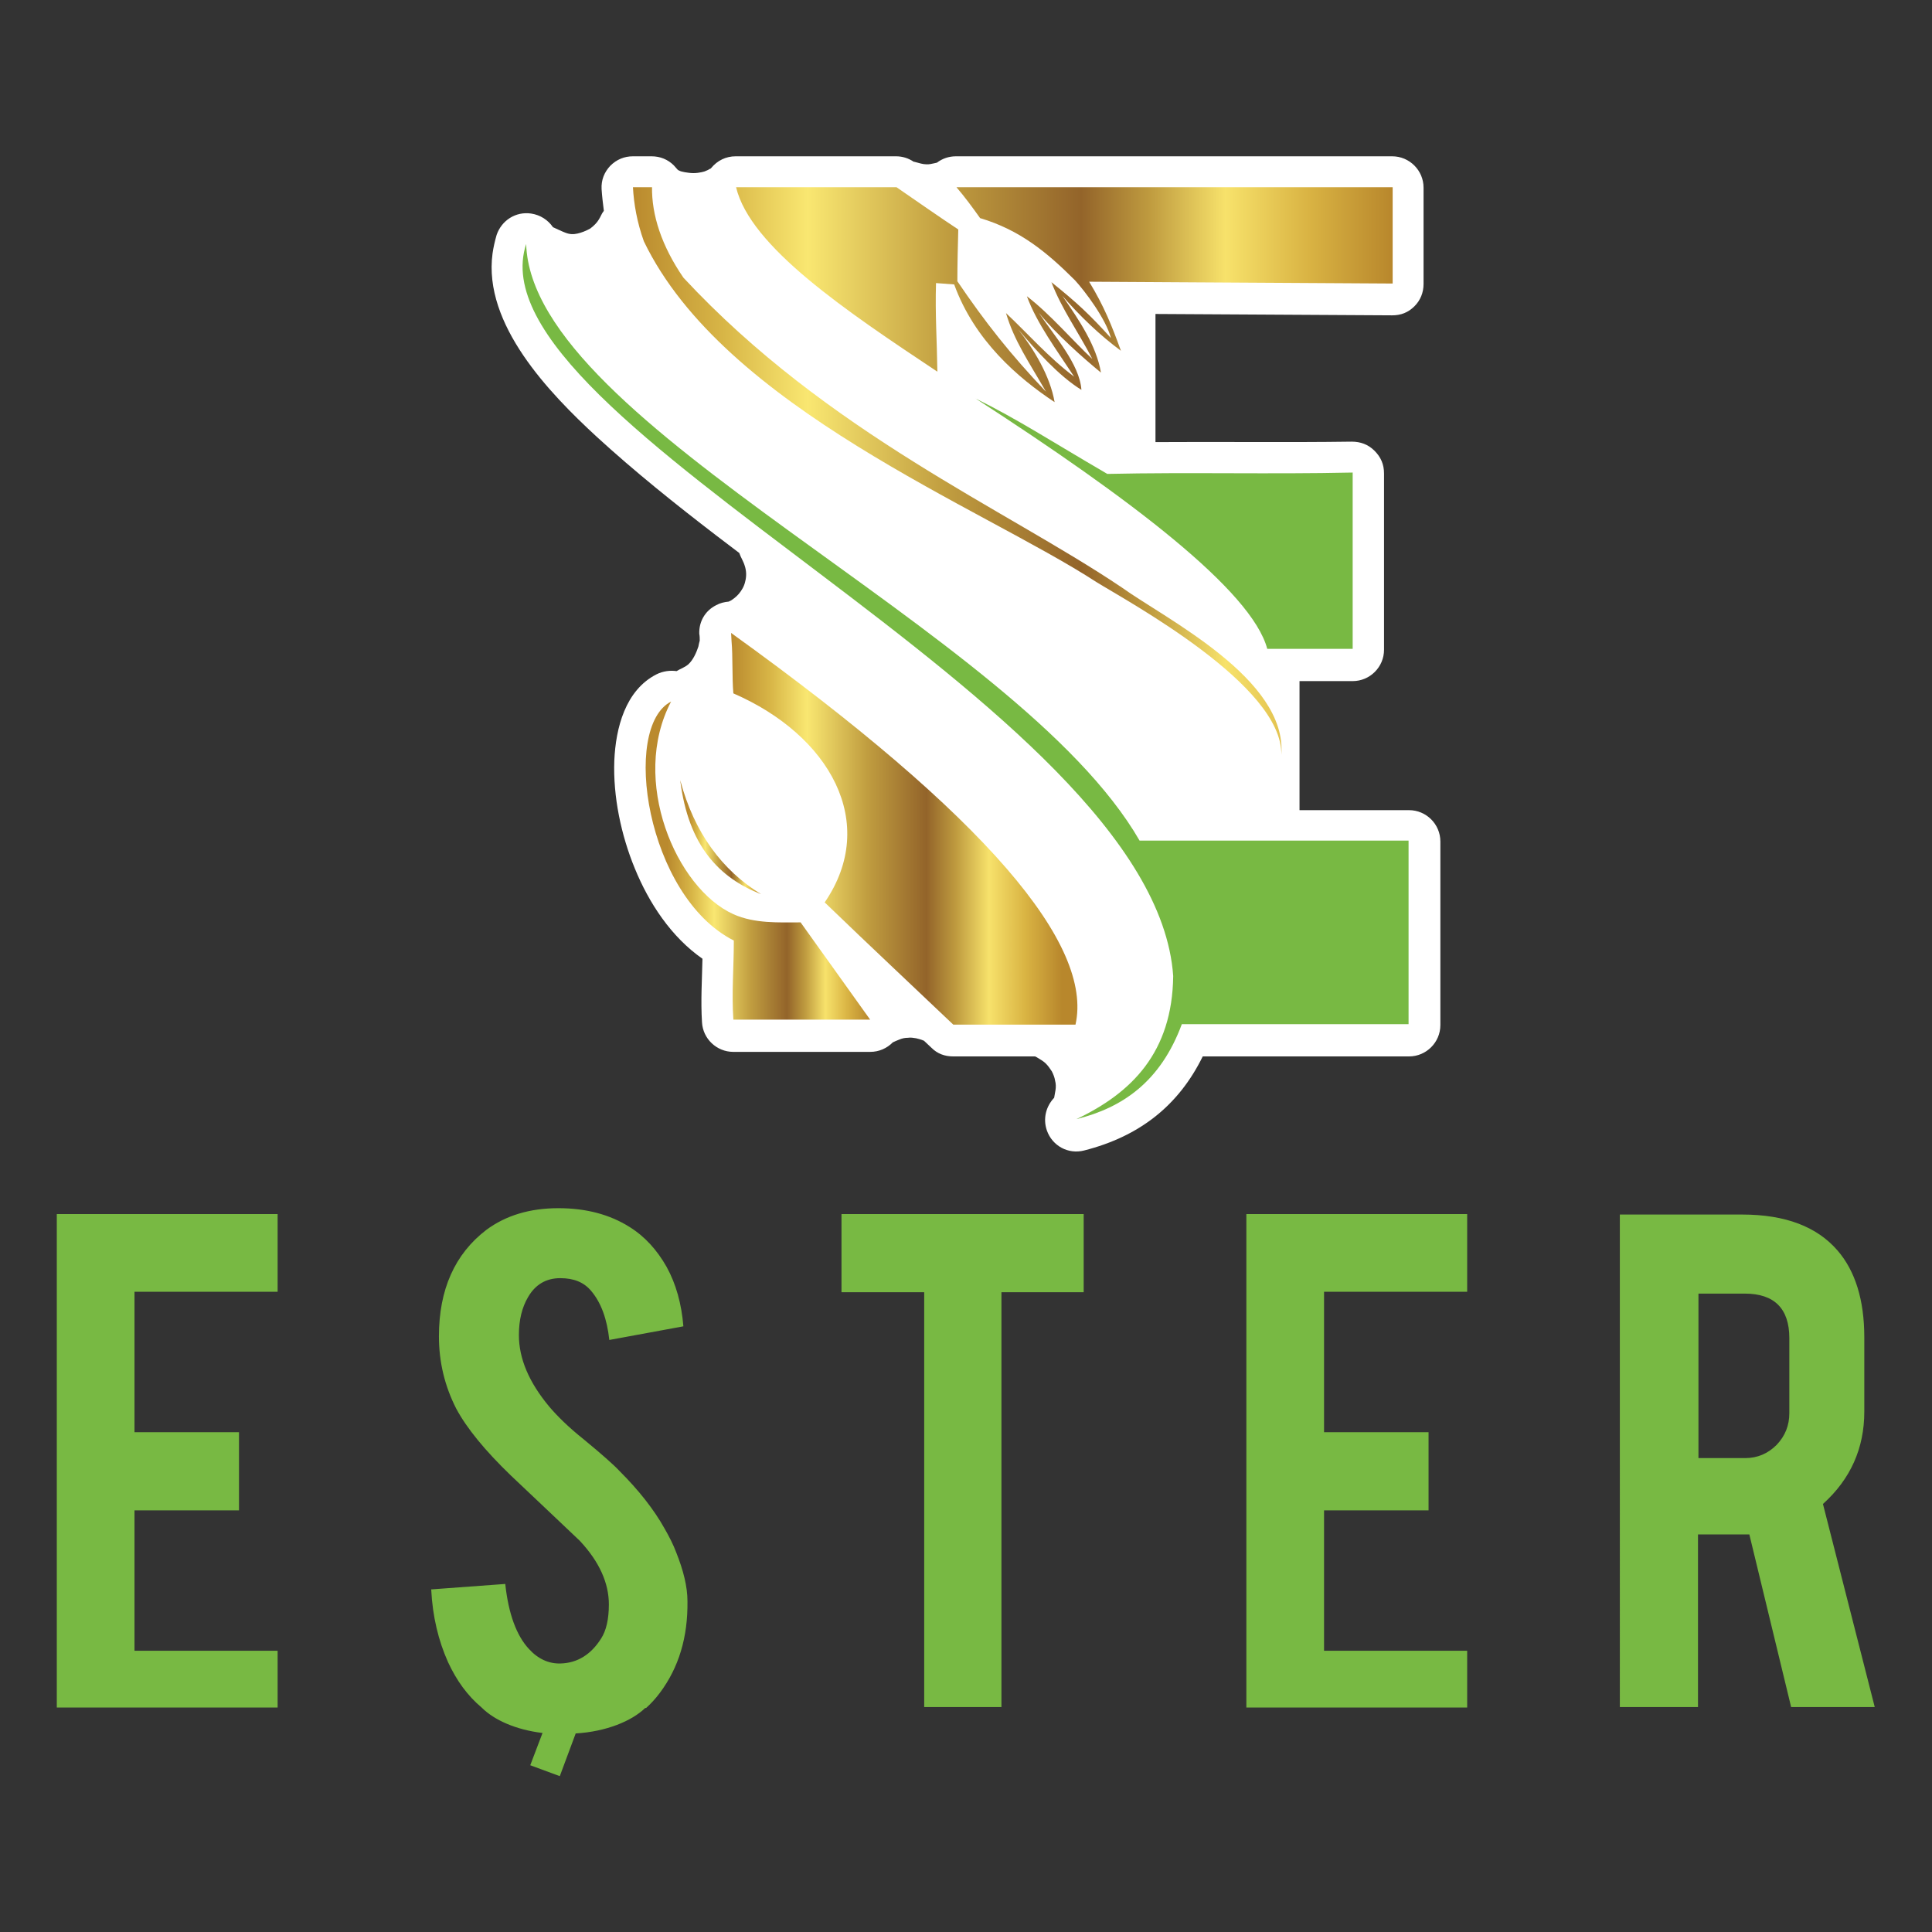 <svg xmlns="http://www.w3.org/2000/svg" xmlns:xlink="http://www.w3.org/1999/xlink" id="Layer_1" x="0px" y="0px" viewBox="0 0 425.2 425.2" style="enable-background:new 0 0 425.2 425.2;" xml:space="preserve"><rect x="0" y="0" width="425.2" height="425.2" fill="#333333" stroke="none"/><style type="text/css">	.st0{fill-rule:evenodd;clip-rule:evenodd;fill:#78B943;}	.st1{fill-rule:evenodd;clip-rule:evenodd;fill:#FFFFFF;}			.st2{clip-path:url(#SVGID_00000010993612165601873100000017924831061327795880_);fill:url(#SVGID_00000100347059602464535290000015005250074576921505_);}			.st3{clip-path:url(#SVGID_00000057831228207428894310000016835370702677719709_);fill:url(#SVGID_00000168113397727104262170000002881874369109982651_);}			.st4{clip-path:url(#SVGID_00000052077755327601835190000008850977429021429684_);fill:url(#SVGID_00000003067951059125256220000016827575956234585489_);}			.st5{clip-path:url(#SVGID_00000142870468108342851710000016690817830480707490_);fill:url(#SVGID_00000144302623804614864290000003199581172395038091_);}</style><g>	<path class="st0" d="M373.7,284.7H384c6.5,0,9.8,3.3,9.8,9.8V311c0,2.7-0.9,5-2.8,7c-1.9,1.9-4.2,2.9-6.9,2.9h-10.3V284.7z   M356.6,375.7h17.1v-38h9.8h1.5l9.2,38h18.4L401.2,331c6.1-5.5,9.1-12.3,9.1-20.3v-16.4c0-8.2-2-14.6-5.9-19.1  c-4.5-5.2-11.4-7.9-21-7.9h-26.9V375.7z M322.9,267.2h-48.6v108.6h48.6v-12.5h-31.5v-30.9h23v-17.2h-23v-30.9h31.5V267.2z   M203.3,375.7h17.1v-91.3h18.1v-17.2h-53.3v17.2h18.2V375.7z M126.7,381.5l-3.5,9.4l-6.5-2.4l2.7-7.1c-5.8-0.7-10.6-2.8-13.4-5.6h0  c-3.1-2.6-5.5-5.9-7.4-10c-2.1-4.7-3.4-10-3.7-16l16.3-1.2c0.7,6.6,2.5,11.4,5.2,14.3c2,2.2,4.4,3.3,7,3.2c3.7-0.1,6.7-2,8.9-5.5  c1.1-1.7,1.7-4.2,1.7-7.5c0-4.7-2.1-9.4-6.4-14c-3.4-3.2-8.4-8-15.2-14.4c-5.7-5.5-9.7-10.4-12-14.7c-2.5-4.9-3.8-10.2-3.8-15.9  c0-10.3,3.5-18.1,10.4-23.4c4.3-3.2,9.6-4.8,15.9-4.8c6.1,0,11.3,1.4,15.6,4.1c3.4,2.1,6.1,5.1,8.2,8.8c2.1,3.8,3.3,8.2,3.7,13.1  l-16.3,3c-0.5-4.6-1.8-8.2-4-10.8c-1.6-1.9-3.8-2.8-6.8-2.8c-3.1,0-5.5,1.4-7.1,4.2c-1.3,2.2-2,5-2,8.3c0,5.2,2.2,10.4,6.7,15.8  c1.7,2,4.2,4.5,7.6,7.2c4,3.3,6.6,5.6,7.9,7c4.2,4.2,7.5,8.4,9.8,12.5c1.1,1.9,2,3.7,2.6,5.3c1.6,4,2.5,7.6,2.5,10.8  c0.1,7.9-1.9,14.6-6.1,20.2c-0.9,1.2-1.9,2.3-3,3.3H142C139,378.8,133.4,381.1,126.7,381.5z M61.1,267.2H12.5v108.6h48.6v-12.5  H29.6v-30.9h23v-17.2h-23v-30.9h31.5V267.2z"></path>	<path class="st1" d="M154,141c0-0.5,0-1-0.1-1.5c-0.1-2.7,1.3-5.1,3.7-6.3c0.9-0.5,1.8-0.7,2.8-0.8c0.1-0.1,0.2-0.1,0.4-0.2  c0.5-0.3,1.2-0.8,1.8-1.5c0.6-0.7,1.2-1.7,1.4-2.7c0.3-1.1,0.3-2.3-0.1-3.5c-0.3-1-0.9-1.9-1.2-2.8c-1.7-1.3-3.3-2.5-5-3.8  c-9-6.9-18-14.1-26.4-21.8c-10.4-9.6-25-24.7-22.9-40.3c0.2-1.4,0.5-2.7,0.9-4.1c1.1-3.2,4.2-5.2,7.6-4.7c2,0.3,3.7,1.4,4.8,3  c0.9,0.4,1.9,0.9,2.7,1.2c1,0.4,1.8,0.4,2.7,0.2c0.9-0.2,1.9-0.6,2.8-1.1c0.8-0.6,1.5-1.3,1.9-2c0.4-0.6,0.6-1.3,1.1-1.9  c-0.2-1.6-0.4-3.2-0.5-4.8c-0.1-2,0.6-3.7,1.9-5.1c1.4-1.4,3.1-2.1,5-2.1h4.1c1.9,0,3.6,0.7,4.9,2c0.3,0.3,0.5,0.6,0.8,0.9  c0.1,0.1,0.2,0.2,0.3,0.2c0.3,0.2,0.8,0.3,1.3,0.4c0.6,0.1,1.3,0.2,1.9,0.2c0.7,0,1.3-0.1,1.8-0.2c0.5-0.1,0.8-0.2,1.2-0.4  c0.3-0.1,0.5-0.3,0.8-0.4l0.1-0.1c1.4-1.7,3.3-2.6,5.4-2.6h35.3c1.4,0,2.7,0.4,3.9,1.2l0.1,0c0.5,0.1,1,0.3,1.5,0.4  c0.8,0.2,1.6,0.2,2.1,0.1c0.6-0.1,0.9-0.2,1.4-0.3c1.2-0.9,2.6-1.4,4.2-1.4h96c3.8,0,6.9,3.1,6.9,6.9v21.2c0,1.9-0.7,3.6-2,4.9  c-1.4,1.4-3,2-4.9,2c-17.4-0.1-34.8-0.2-52.1-0.3v28.2c14.4-0.1,28.8,0.1,43.2-0.1c1.9,0,3.6,0.6,5,2c1.4,1.4,2.1,3,2.1,5v38.8  c0,3.8-3.1,6.9-6.9,6.9h-1.2h-10.5v3.8v18.3v6.3h10.5h13.6c3.8,0,6.9,3.1,6.9,6.9v40.4c0,3.8-3.1,6.9-6.9,6.9h-45.4  c-5.3,10.8-13.9,17.6-26.1,20.7c-3.5,0.9-7-1-8.2-4.4c-0.9-2.6-0.2-5.3,1.6-7.2c0.1-0.5,0.2-1.1,0.3-1.7c0.1-0.6,0.1-1.4-0.1-2.1  c-0.1-0.7-0.4-1.4-0.7-2c-0.4-0.6-0.8-1.2-1.3-1.7c-0.5-0.5-1-0.8-2-1.4l-0.4-0.2h-18c-1.9,0-3.5-0.6-4.8-1.9l-1.7-1.6  c-0.1,0-0.2,0-0.3-0.1c-0.3-0.1-0.9-0.3-1.4-0.4c-0.6-0.1-1.2-0.2-1.8-0.1c-0.6,0-1.2,0.1-1.9,0.4c-0.5,0.2-1,0.4-1.4,0.6  c-1.3,1.3-3,2.1-5,2.1h-30.1c-3.7,0-6.7-2.9-6.9-6.5c-0.3-4.7,0-9.3,0.1-14c-6.9-4.8-11.8-12.3-14.9-19.9c-3-7.3-4.8-15.8-4.5-23.7  c0.3-7.1,2.4-15.5,9.3-19c1.4-0.7,3-0.9,4.4-0.7c0.8-0.5,1.8-0.8,2.6-1.5c1.1-1,1.8-2.7,2.2-3.9C153.8,141.7,153.9,141.4,154,141"></path>	<path class="st0" d="M214.7,87.7c34,22,60.8,42.3,64.2,55.1h18.8V104c-18.5,0.4-35.5-0.1-54,0.3C231,96.9,224.2,92.4,214.7,87.7"></path>	<path class="st0" d="M236.9,246.3c10.1-2.5,18.5-8.2,23.2-20.9h49.9v-40.4h-59.2c-27-46.8-133.8-91.2-135-131.3  c-13,39.4,138.2,100.6,142.4,161.1C258,231.6,249.1,240.5,236.9,246.3"></path>	<g>		<defs>			<path id="SVGID_1_" d="M161.5,207c0,6.1-0.5,11.4-0.1,17.4h30.1c-5.1-7.1-10.2-14.3-15.3-21.4c-4.8,0-10.1,0.3-14.8-1.8    c-12.6-5.7-22.8-29.5-13.7-46.8C136.7,160,142.2,197.2,161.5,207z"></path>		</defs>		<clipPath id="SVGID_00000090254906663974559460000004455075218303724959_">			<use xlink:href="#SVGID_1_" style="overflow:visible;"></use>		</clipPath>					<linearGradient id="SVGID_00000006708396053336919520000006126282939560988339_" gradientUnits="userSpaceOnUse" x1="146.937" y1="189.411" x2="191.455" y2="189.411">			<stop offset="0" style="stop-color:#BA8A2E"></stop>			<stop offset="0.12" style="stop-color:#D8B647"></stop>			<stop offset="0.23" style="stop-color:#F9E771"></stop>			<stop offset="0.41" style="stop-color:#C19E40"></stop>			<stop offset="0.59" style="stop-color:#93642A"></stop>			<stop offset="0.68" style="stop-color:#BF9B3F"></stop>			<stop offset="0.78" style="stop-color:#F7E26B"></stop>			<stop offset="0.89" style="stop-color:#D9B343"></stop>			<stop offset="1" style="stop-color:#B8872C"></stop>		</linearGradient>					<rect x="136.7" y="154.4" style="clip-path:url(#SVGID_00000090254906663974559460000004455075218303724959_);fill:url(#SVGID_00000006708396053336919520000006126282939560988339_);" width="54.8" height="70"></rect>	</g>	<g>		<defs>			<path id="SVGID_00000163035564348128653190000003237097165947352457_" d="M160.9,139.3L160.9,139.3c0,0,0,0.3,0.1,1.8    c0.3,3.3,0.1,8.1,0.4,11.5c21.2,9.2,32.1,28.5,20.1,46c10.9,10.5,18.1,17.2,28.3,26.9h26.9C240.6,208,217.5,180,160.9,139.3"></path>		</defs>		<clipPath id="SVGID_00000003099383872533143500000018268796976981044655_">			<use xlink:href="#SVGID_00000163035564348128653190000003237097165947352457_" style="overflow:visible;"></use>		</clipPath>					<linearGradient id="SVGID_00000103983779747238106930000004626551750959791745_" gradientUnits="userSpaceOnUse" x1="160.886" y1="182.37" x2="233.712" y2="182.37">			<stop offset="0" style="stop-color:#BA8A2E"></stop>			<stop offset="0.12" style="stop-color:#D8B647"></stop>			<stop offset="0.23" style="stop-color:#F9E771"></stop>			<stop offset="0.41" style="stop-color:#C19E40"></stop>			<stop offset="0.59" style="stop-color:#93642A"></stop>			<stop offset="0.68" style="stop-color:#BF9B3F"></stop>			<stop offset="0.78" style="stop-color:#F7E26B"></stop>			<stop offset="0.89" style="stop-color:#D9B343"></stop>			<stop offset="1" style="stop-color:#B8872C"></stop>		</linearGradient>					<rect x="160.9" y="139.3" style="clip-path:url(#SVGID_00000003099383872533143500000018268796976981044655_);fill:url(#SVGID_00000103983779747238106930000004626551750959791745_);" width="79.7" height="86.2"></rect>	</g>	<g>		<defs>			<path id="SVGID_00000179616297254761175100000009353045623465752244_" d="M139.3,41.2c0.2,3.7,0.9,7.7,2.4,11.9    c17.6,36.6,74.4,58.6,99.6,75c7.1,4.4,41,22.7,40.7,38c1.3-16.7-25.5-29.9-35.1-36.8c-25.7-17.3-64.7-34-96.5-68.2    c-4.8-7-7-13.8-6.9-20H139.3z M306.5,62.4V41.2h-96c1.8,2.1,3.5,4.4,5.2,6.8c8.7,2.6,14.6,7.4,20.9,13.7    c2.2,2.4,6.8,8.5,7.9,12.7c-4.7-5.2-7.5-7.8-13.1-12.3c2.3,6,5.9,10.9,9,16.9c-4.3-4-9.3-9.9-14.4-13.8c2.2,6,6.6,11.9,10.4,17.7    c-5.7-4.3-10.2-9.5-15-14c1.8,6.1,5,10.7,8.8,17.3c-7.8-8.2-13.4-15.3-19.5-24.3c0-3.8,0.1-7.5,0.2-11.4c-4.1-2.7-8.8-6-13.6-9.3    H162c3.1,13.1,24.3,27.3,44.3,40.6c-0.1-7-0.5-12.5-0.3-19.5c1.3,0.1,2.6,0.2,4,0.3c4.5,12.4,14.1,20.6,22.1,25.9    c-1-5.8-4.6-11.7-8-16c3.9,4.6,9,10.3,13.9,13.3c-0.4-5.7-6-11.9-9.4-17c3.7,4.6,9.8,10,13.7,13.2c-1-5.9-4.7-11.4-8.5-16.9    c4,4.6,8.3,8.7,12.9,12.1c-2-5.5-3.7-9.8-7-15.2C262,62.1,284,62.3,306.5,62.4z"></path>		</defs>		<clipPath id="SVGID_00000091708220586309460870000000788697493533896870_">			<use xlink:href="#SVGID_00000179616297254761175100000009353045623465752244_" style="overflow:visible;"></use>		</clipPath>					<linearGradient id="SVGID_00000132804910407405909100000006356077320953702784_" gradientUnits="userSpaceOnUse" x1="139.323" y1="103.682" x2="306.496" y2="103.682">			<stop offset="0" style="stop-color:#BA8A2E"></stop>			<stop offset="0.12" style="stop-color:#D8B647"></stop>			<stop offset="0.23" style="stop-color:#F9E771"></stop>			<stop offset="0.41" style="stop-color:#C19E40"></stop>			<stop offset="0.59" style="stop-color:#93642A"></stop>			<stop offset="0.68" style="stop-color:#BF9B3F"></stop>			<stop offset="0.78" style="stop-color:#F7E26B"></stop>			<stop offset="0.89" style="stop-color:#D9B343"></stop>			<stop offset="1" style="stop-color:#B8872C"></stop>		</linearGradient>					<rect x="139.3" y="41.2" style="clip-path:url(#SVGID_00000091708220586309460870000000788697493533896870_);fill:url(#SVGID_00000132804910407405909100000006356077320953702784_);" width="167.2" height="125"></rect>	</g>	<g>		<defs>			<path id="SVGID_00000126281370204008639560000011156554698191500968_" d="M167.5,196.8c-9.2-3.6-16-10.6-17.8-25.1    C152.8,183.3,158.9,191.5,167.5,196.8"></path>		</defs>		<clipPath id="SVGID_00000007387338700855487320000008421150307831419532_">			<use xlink:href="#SVGID_00000126281370204008639560000011156554698191500968_" style="overflow:visible;"></use>		</clipPath>					<linearGradient id="SVGID_00000062168697128030774940000008870586371023654297_" gradientUnits="userSpaceOnUse" x1="151.51" y1="184.262" x2="167.546" y2="184.262">			<stop offset="0" style="stop-color:#BA8A2E"></stop>			<stop offset="0.12" style="stop-color:#D8B647"></stop>			<stop offset="0.23" style="stop-color:#F9E771"></stop>			<stop offset="0.41" style="stop-color:#C19E40"></stop>			<stop offset="0.59" style="stop-color:#93642A"></stop>			<stop offset="0.68" style="stop-color:#BF9B3F"></stop>			<stop offset="0.78" style="stop-color:#F7E26B"></stop>			<stop offset="0.89" style="stop-color:#D9B343"></stop>			<stop offset="1" style="stop-color:#B8872C"></stop>		</linearGradient>					<rect x="149.7" y="171.7" style="clip-path:url(#SVGID_00000007387338700855487320000008421150307831419532_);fill:url(#SVGID_00000062168697128030774940000008870586371023654297_);" width="17.8" height="25.1"></rect>	</g></g></svg>
